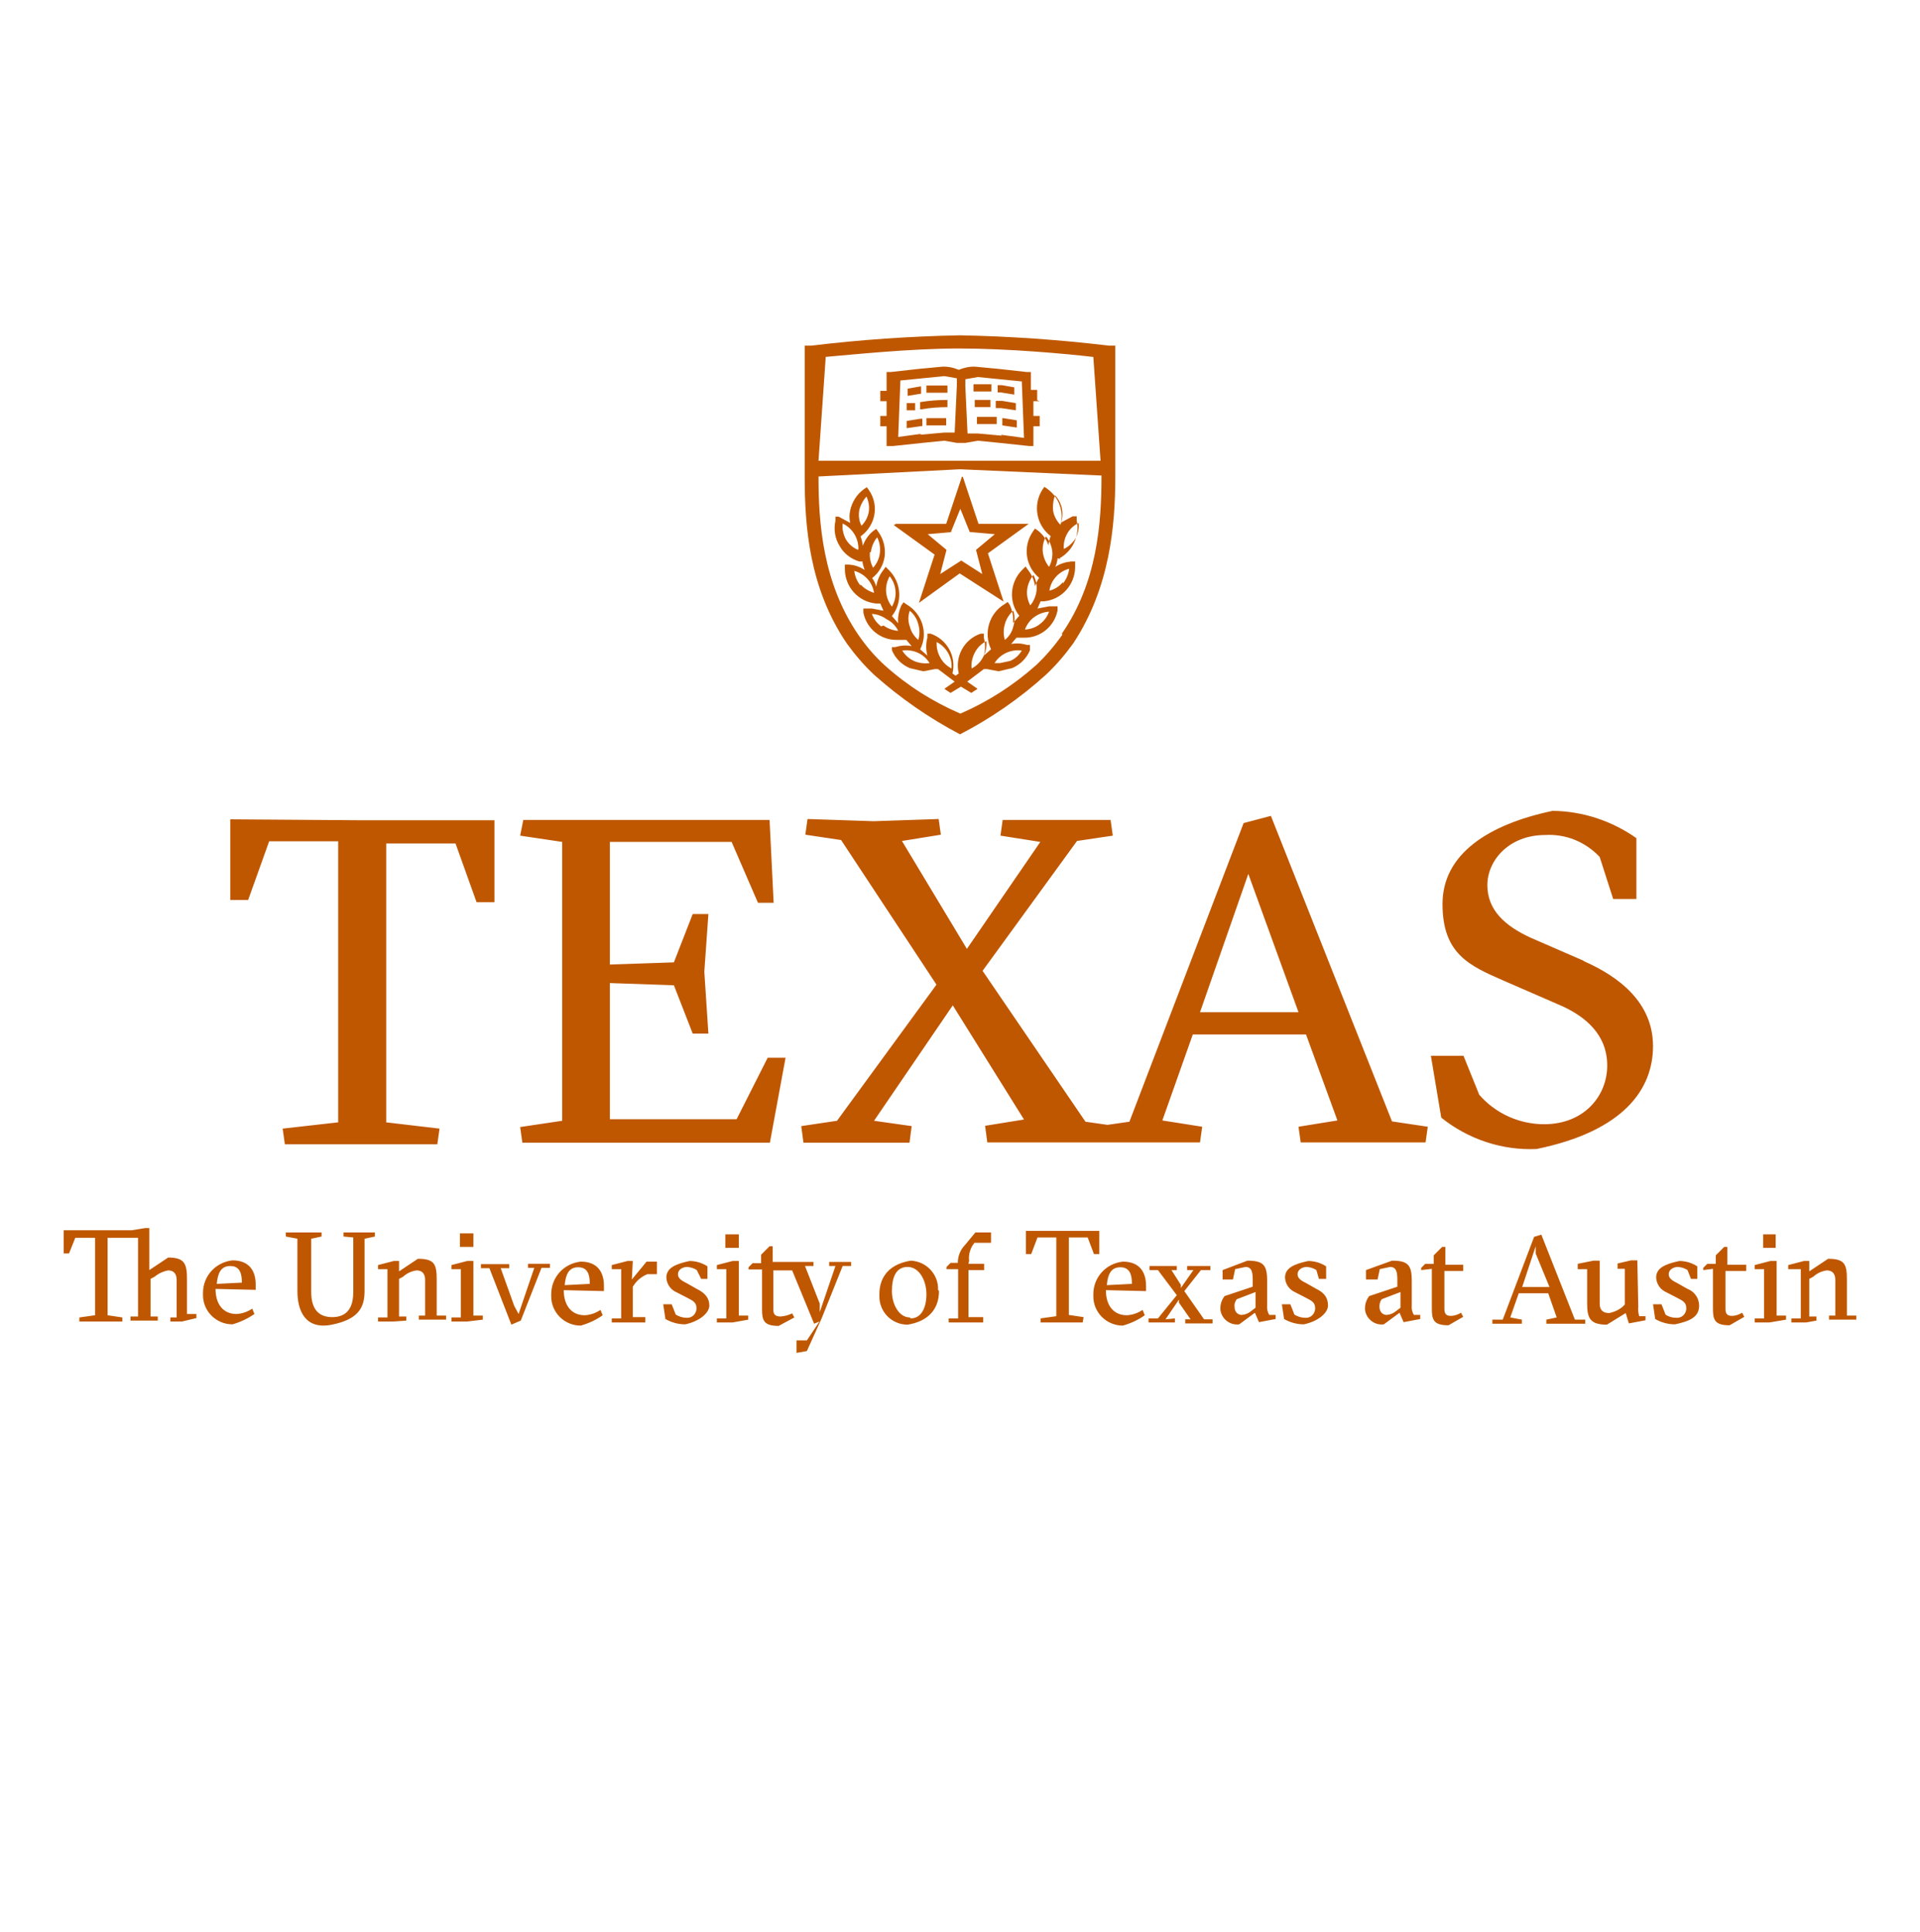 <?xml version="1.0" encoding="UTF-8"?> <svg xmlns="http://www.w3.org/2000/svg" xmlns:xlink="http://www.w3.org/1999/xlink" version="1.1" id="Layer_1" x="0px" y="0px" viewBox="0 0 612 616" style="enable-background:new 0 0 612 616;" xml:space="preserve"> <style type="text/css"> .st0{fill:#BF5700;} </style> <g> <path class="st0" d="M58,421.3h-3.7v-1.3h2v-12c0-2-1-3-2.7-3c-1.6,0.3-3.1,1-4.3,2l-1.3,0.7v12h2.3v1.3h-8.7v-1.3H44v-25.1h-9.7 v24.7l4.7,0.7v1.3H25.3v-1.3l5-0.7v-24.7h-6.3l-2,5h-1.7v-7.4H42l4.3-0.7h1.3v13.4l6-4c5.3,0,6,2,6,7v11h3v1.3L58,421.3z M68.7,410.9c0,4.7,2.3,8,6.7,8c1.8-0.1,3.5-0.7,5-1.7l0.7,1.7c-2.2,1.5-4.5,2.6-7,3.3c-5.2,0-9.4-4.2-9.4-9.3c0-0.2,0-0.5,0-0.7 c0-5.4,4-9.8,9.4-10.4c5.3,0,7.4,3.3,7.4,7.7v1.7L68.7,410.9z M77.1,408.9c0-3-0.7-5.3-3.7-5.3c-3,0-4,2.3-4.3,5.7L77.1,408.9z M109.5,394.2v-1.3h10v1.3l-3.3,0.7v16.7c0,5.3-2,9-10.4,10.7c-8.4,1.7-11-4.3-11-10.7v-16.7l-3.7-0.7v-1.3h11.4v1.3l-3.3,0.7v17 c0,5,2,8,6.7,8c4.7,0,6.7-3,6.7-8v-17.4L109.5,394.2z M125.5,421.3h-5v-1.3h3v-15.4h-3v-1.3l5-1.3h1.7v3.3l6-4c5.3,0,6,1.7,6,6.7 v11.4h3v1.3h-8.7v-1.3h2v-11.4c0-2-1-3-2.7-3c-1.6,0.2-3.1,0.9-4.3,2l-1.3,0.7v12h2.3v1.3L125.5,421.3z M148.9,421.3h-5v-1.3h3 v-15.4h-3v-1.3l5-1.3h2v17.4h3v1.3L148.9,421.3z M146.9,393.2h4v4.3h-4.3v-4.3H146.9z M165.3,418.9l5-14.7h-2v-1.3h7v1.3h-2.7 L166,421l-3,1.3l-7-18h-2.7v-1.3h9v1.3h-2.7l4.3,12L165.3,418.9z M179.7,411.3c0,4.7,2.3,8,6.7,8c1.8-0.1,3.5-0.7,5-1.7l0.7,1.7 c-2.1,1.5-4.5,2.6-7,3.3c-5.2,0-9.4-4.2-9.4-9.3c0-0.2,0-0.5,0-0.7c0-5.4,4-9.8,9.4-10.4c5.3,0,7.4,3.3,7.4,7.7v1.7L179.7,411.3z M188,409.3c0-3-0.7-5.3-3.7-5.3c-3,0-4,2.3-4.3,5.7L188,409.3z M201.4,407.9l4.7-5.7h3.3v4h-3c-1.6,0.6-3,1.7-4,3l-0.7,1v9.7h4 v1.7H195v-1.3h3v-15.7h-3v-1.3l5-1.3h1.7L201.4,407.9z M222.1,404.9c-0.9-0.6-1.9-0.9-3-1c-1.7,0-3,1-3,2.3c0,1.3,1,2,3,3l3,1.7 c2.7,1.3,4,3,4,5.3c0,2.3-3,5-7.7,6c-2.2,0-4.4-0.6-6.3-1.7l-0.7-4.7h2.7l1.3,3.3c1,0.6,2.2,1,3.3,1c1.7,0.2,3.1-1,3.3-2.7 c0-0.1,0-0.2,0-0.4c0-1.7-1-2.3-3-3.3l-3.3-1.7c-1.9-0.8-3.2-2.6-3.3-4.7c0-3,2.7-4.3,7.4-5.3c2,0,4,0.6,5.7,1.7v4h-2L222.1,404.9z M233.5,421.6h-5v-1.3h3v-15.7h-3v-1.3l5-1.3h2v17.4h3v1.3L233.5,421.6z M231.5,393.5h4v4.3h-4.3v-4.3H231.5z M253.9,431.3v-4h3.3 l4-6l-1.7,0.7l-7-17h-6v12.4c0,1.3,0.3,2.3,2.3,2.3c1.3-0.1,2.5-0.4,3.7-1l0.7,1.3l-5,2.7c-4.7,0-5.3-1.7-5.3-5.3v-12.7h-4.3v-0.7 l1.3-1.3h2.7v-2.7l2.7-2.7h1v5h13v1.3h-2.7l4.7,12v2.7l5-14.7h-2v-1.3h7v1.3h-2.7l-6.7,16.7l-4.7,10.4L253.9,431.3z M299.3,411.6 c0,6-3.7,9.7-10,10.7c-5,0-9-4-9-9c0-0.2,0-0.5,0-0.7c0-6,3.7-9.7,10-10.7c5,0.2,8.9,4.4,8.7,9.3c0,0,0,0,0,0L299.3,411.6z M290.3,420.3c3.3,0,5-3.3,5-7.7s-2.3-8.7-6-8.7c-3.7,0-5,3.3-5,7.7c0,4.3,2.3,8.4,5.7,8.4L290.3,420.3z M308.7,402.9h5v2h-5v15 h4.7v1.7h-11v-1.3h3v-15.7h-3.7v-0.7l1.3-1.3h2.3c0-2.1,0.8-4.2,2.3-5.7l3.3-4h5v3.3h-5.3l-0.7,1c-0.8,1.4-1.2,3.1-1,4.7 L308.7,402.9z M345.1,421.6h-13.4v-1.3l5-0.7v-25.1h-6l-2,5.3h-1.7v-7.4h23.4v7.4h-1.7l-2-5.3h-6v24.7l4.7,0.7L345.1,421.6z M352.5,411.3c0,4.7,2.3,8,6.7,8c1.8-0.1,3.5-0.7,5-1.7l0.7,1.7c-2.1,1.5-4.5,2.6-7,3.3c-5.2,0-9.4-4.2-9.4-9.3c0-0.2,0-0.5,0-0.7 c0-5.4,4-9.8,9.4-10.4c5.3,0,7.4,3.3,7.4,7.7v1.7L352.5,411.3z M360.8,409.3c0-3-0.7-5.3-3.7-5.3c-3,0-4,2.3-4.3,5.7L360.8,409.3z M374.5,420.3v1.3h-8.4v-1.3h3l6-7.4l-6-8h-2.7v-1.3h8.7v1.3h-1.7l3,4.7v1l4-5.7h-2v-1.3h7.4v1.3h-3l-5.3,6.7l6.3,9h2.7v1.3h-8.7 v-1.3h1.7l-3.7-5.3v-1l-4.3,6.3L374.5,420.3z M397.6,401.9c5,0,6.3,1.3,6.3,6.3v8c-0.1,1,0.1,2.1,0.7,3h2v1.3l-5.3,1l-1.3-3l-5,3.7 c-2.9,0.4-5.6-1.7-6-4.6c0-0.2,0-0.5,0-0.7c0-1.3,0.5-2.6,1.3-3.7l9-3v-2.3c0-2.3-0.3-4-2.3-4l-3.3,0.7l-0.7,3.3h-3.3v-3 L397.6,401.9z M400.2,411.9l-6,2.3c-0.5,0.7-0.8,1.5-0.7,2.3c0,2,1.3,2.7,2.3,2.7c1-0.1,1.9-0.4,2.7-1l1.7-1.3V411.9z M419.6,404.9 c-0.9-0.6-1.9-0.9-3-1c-1.7,0-3,1-3,2.3c0,1.3,1,2,3,3l3,1.7c2.7,1.3,3.7,3,3.7,5.3c0,2.3-3,5-7.7,6c-2.2,0-4.4-0.6-6.3-1.7 l-0.7-4.7h2.7l1.3,3.3c1,0.6,2.2,1,3.3,1c1.7,0.2,3.1-1,3.3-2.7c0-0.1,0-0.2,0-0.4c0-1.7-1-2.3-3-3.3l-3.3-1.7 c-1.9-0.8-3.2-2.6-3.3-4.7c0-3,2.7-4.3,7.4-5.3c2,0,4,0.6,5.7,1.7v4h-2.3L419.6,404.9z M443.7,401.9c5,0,6.3,1.3,6.3,6.3v8 c-0.1,1,0.1,2.1,0.7,3h2v1.3l-5.3,1l-1.3-3l-5,3.7c-2.9,0.4-5.6-1.7-6-4.6c0-0.2,0-0.5,0-0.7c0-1.3,0.5-2.6,1.3-3.7l9-3v-2.3 c0-2.3-0.3-4-2.3-4l-3.3,0.7l-0.7,3.3h-3.7v-3L443.7,401.9z M446.4,411.9l-6,2.3c-0.5,0.7-0.7,1.5-0.7,2.3c0,2,1.3,2.7,2.3,2.7 c1-0.1,1.9-0.4,2.7-1l1.7-1.3V411.9z M453,404.9v-0.7l1.3-1.3h2.7v-2.7l2.7-2.7h1v5.7h5.7v2h-6v12c0,1.3,0.3,2.3,2,2.3 c1.2,0,2.3-0.4,3.3-1l0.7,1.3l-4.7,2.7c-4.7,0-5.3-1.7-5.3-5.3v-12.7L453,404.9z M484.1,412.3l-2.7,7.7l3.7,0.7v1.3h-9.4v-1.3h3.3 l10-26.4l2.3-0.7l10.7,27.1h3.3v1.3h-12.4v-1.3l3.3-0.7l-2.7-7.7H484.1z M489.5,399.6v-2.3l-4.3,13h8.7L489.5,399.6z M522.2,416.6 c-0.1,1,0,2,0.3,3h2v1.3l-5.3,1l-1-3.3l-6,3.7c-5.3,0-6.3-2-6.3-6.7v-11h-3v-1.7l5-1h2v13.7c0,2,1,3,3,3c1.6-0.3,3.1-1,4.3-2 l0.7-0.7v-11.4h-2.3v-1.7l4.3-1h2L522.2,416.6z M537.9,404.9c-0.9-0.6-1.9-0.9-3-1c-1.7,0-3,1-3,2.3c0,1.3,1,2,3,3l3,1.7 c2.2,0.8,3.7,3,3.7,5.3c0,3.7-3,5-7.7,6c-2.2,0-4.4-0.6-6.3-1.7l-0.7-4.7h2.7l1.3,3.3c1,0.7,2.2,1,3.3,1c1.7,0.2,3.1-1,3.3-2.7 c0-0.1,0-0.2,0-0.4c0-1.7-1-2.3-3-3.3l-3.3-1.7c-1.9-0.8-3.2-2.6-3.3-4.7c0-3,2.7-4.3,7.4-5.3c2,0,4,0.6,5.7,1.7v4h-2L537.9,404.9z M542.9,404.9v-0.7l1.3-1.3h2.7v-2.7l2.7-2.7h1v5.7h6v2H550v12c0,1.3,0.3,2.3,2,2.3c1.2,0,2.3-0.4,3.3-1l0.7,1.3l-4.7,2.7 c-4.7,0-5.3-1.7-5.3-5.3v-12.7L542.9,404.9z M564,421.6h-4.7v-1.3h3v-15.7h-3v-1.3l5-1.3h2v17.4h3v1.3L564,421.6z M562,393.5h4v4.3 h-4V393.5z M575.7,421.6H571v-1.3h3v-15.7h-4v-1.3l5-1.3h1.7v3.3l6-4c5.3,0,6,1.7,6,6.7v11.4h3v1.3H583v-1.3h2v-11.4c0-2-1-3-2.7-3 c-1.6,0.2-3.1,0.9-4.3,2l-1.3,0.7v12h2.3v1.3L575.7,421.6z"></path> <path class="st0" d="M115.5,261.5h42.1v26.1h-5.7l-6.7-18.7h-22.1v88.9l17,2l-0.7,5H90.8l-0.7-5l17.7-2v-89.6H85.8l-6.7,18.7h-5.7 v-25.7L115.5,261.5z M234.8,356.8h-40.4v-43.4l20.4,0.7l6,15.4h5l-1.3-19.7l1.3-18.4h-5l-6,15.4l-20.4,0.7v-39.1h38.8l8.4,19.4h5 l-1.3-26.4h-78.5l-1,5l13.4,2v88.9l-13.4,2l0.7,5h78.9l5-27.1h-5.7L234.8,356.8z M443.7,357.5l11.4,1.7l-0.7,5h-39.8l-0.7-5l12.4-2 l-10-27.4h-36.1l-9.7,27.4l12.7,2l-0.7,5h-67.8l-0.7-5.3l12.4-2l-22.7-36.4l-25.1,36.8l12,1.7l-0.7,5.3h-33.8l-0.7-5.3l11.4-1.7 l31.7-43.4l-30.4-46.1l-11.4-1.7l0.7-5l21.1,0.7l20.7-0.7l0.7,5l-12.4,2l20.7,34.4l23.4-34.1l-12.7-2l0.7-5h34.4l0.7,5l-11.4,1.7 l-30.1,41.4l32.8,48.1l7,1l7-1l36.4-95.2l8.7-2.3L443.7,357.5z M413.9,322.7l-16-44.1l-15.4,44.1H413.9z M504.8,306.3l-17-7.4 c-8-3.7-13.7-8.7-13.7-16.7c0-8,7-16,18.4-16c6.6-0.4,12.9,2.2,17.4,7l4.3,13.4h7.4v-19.4c-7.8-5.5-17.1-8.6-26.7-8.7 c-20.4,4.3-35.1,13.7-35.1,29.7c0,16,8.7,19.7,19.4,24.4l17.7,7.7c8.7,3.7,15.4,9.7,15.4,19.4c0,9.7-7.4,18.7-20.1,18.7 c-7.9,0-15.5-3.4-20.7-9.4l-5-12.4h-10.4l3.3,19.7c8.6,6.9,19.4,10.5,30.4,10c27.7-5.7,37.1-19,37.1-32.8s-10.7-22.1-22.1-27.1 V306.3z"></path> <path class="st0" d="M306,149.3 M319,138.6l7.4,1l-0.7-18l-7-0.7l-7-0.7l-4,0.7v2.3l0.7,15h3.3l7.7,0.7L319,138.6z M293.3,138.6 l7.7-0.7h3.3l0.7-15v-2.3l-4-0.7l-7,0.7l-7,0.7l-0.7,18l7.4-1L293.3,138.6z M331.4,127.9h-2v4.7h2v3.3h-2v6.3h-1.3l-9.4-1l-7-0.7 l-4,0.7H305l-4-0.7l-7,0.7l-9.4,1h-2v-6.3h-2v-3.3h2v-4.7h-2v-3.3h2v-6h1.3l9-1l7.4-0.7c1.8-0.1,3.7,0.3,5.3,1 c1.7-0.7,3.5-1.1,5.3-1l7.4,0.7l9,1h1.3v5.7h2v3.3L331.4,127.9z M293.6,123.2h-0.3l-4,0.7v2.3l4.3-0.7V123.2z M295.3,125.2h6.7 v-2.3h-6.7V125.2z M293.6,133.5h-0.3l-4.3,0.7v2.3l5-0.7v-2.3H293.6z M295.3,135.6h6.3v-2.3h-6.3V135.6z M293.3,128.2v2.3h0.3 c2.8-0.5,5.6-0.7,8.4-0.7v-2.3C299.1,127.5,296.2,127.7,293.3,128.2 M291.6,128.5H289v2.3h2.7V128.5z M316,122.5h-5.7v2.3h5.7 V122.5z M323.4,123.5l-4-0.7H318v2.3h1l4.3,0.7V123.5z M315.7,127.5h-5v2.3h5V127.5z M323.7,128.5l-4.3-0.7h-2v2.3h1.7l4.7,0.7 V128.5z M319.4,135.6l4.7,0.7v-2.3l-4.3-0.7h-0.3V135.6z M317.7,132.9h-6.3v2.3h6.3V132.9z M303.7,169.6l-8,0.7l6,5l-2,7.7l6.7-4.3 l6.7,4.3l-2-7.7l6-5l-8-0.7l-3-7.4l-3,7.4H303.7z M285.6,167h16l5-15h0.3l5,15h16l-13,9.4l5,15.4l-14-9l-13,9.4l5-15.4l-13-9.4 L285.6,167z M338.8,186c1.1-1.3,1.8-3,2-4.7c-3.3,0.9-5.8,3.6-6.3,7c1.7-0.4,3.2-1.4,4.3-2.7V186z M332.4,176 c0.2,1.7,0.9,3.4,2,4.7c0.8-1.5,1.2-3.3,1-5c-0.2-1.7-0.9-3.4-2-4.7C332.6,172.5,332.2,174.3,332.4,176 M335.7,163 c0.3,1.6,1.2,3.2,2.3,4.3c1.3-3.2,0.7-6.8-1.7-9.4C335.7,159.5,335.5,161.3,335.7,163 M344.1,166.6c-3.3,1.4-5.3,4.8-5,8.4 c1.5-0.7,2.8-1.9,3.7-3.3c0.8-1.5,1.2-3.3,1-5H344.1z M331.4,199c1.4-1,2.4-2.4,3-4c-1.7,0.1-3.3,0.7-4.7,1.7c-1.4,1-2.4,2.4-3,4 C328.4,200.6,330,200.1,331.4,199 M327.4,188c-0.2,1.7,0.2,3.5,1,5c1.1-1.3,1.8-3,2-4.7c0.2-1.7-0.2-3.5-1-5 C328.3,184.7,327.6,186.3,327.4,188 M323,199.7c0.5-1.6,0.5-3.4,0-5c-1.3,1.1-2.3,2.7-2.7,4.3c-0.5,1.6-0.5,3.4,0,5 C321.7,202.9,322.6,201.4,323,199.7 M325.7,207.4c-3.4-0.5-6.9,1.1-8.7,4h1.7l3.3-0.7C323.6,210,324.8,208.9,325.7,207.4 M310.7,208.1c-0.8,1.5-1.2,3.3-1,5c1.6-0.8,2.9-2.1,3.7-3.7c0.8-1.5,1.2-3.3,1-5C312.8,205.2,311.5,206.5,310.7,208.1 M291.3,210.7c1.6,0.7,3.3,0.9,5,0.7c-1.8-3-5.3-4.5-8.7-4C288.5,208.9,289.8,210,291.3,210.7 M290,199.7c0.4,1.7,1.4,3.2,2.7,4.3 c0.5-1.6,0.5-3.4,0-5c-0.4-1.7-1.4-3.2-2.7-4.3C289.4,196.3,289.4,198.1,290,199.7 M298.6,204.4c-0.2,1.7,0.2,3.5,1,5 c0.8,1.6,2.1,2.9,3.7,3.7c0.3-3.5-1.6-6.8-4.7-8.4V204.4z M281.6,199.4c1.4,1,3,1.6,4.7,1.7c-0.8-1.6-2.1-2.9-3.7-3.7 c-1.4-1-3-1.6-4.7-1.7c0.6,1.6,1.6,3,3,4L281.6,199.4z M283.6,183.7c-1.8,3.1-1.5,6.9,0.7,9.7C286.1,190.3,285.8,186.5,283.6,183.7 M274.3,186.3c1.1,1.3,2.7,2.2,4.3,2.7c-0.5-3.4-3-6.1-6.3-7c0.2,1.7,0.9,3.4,2,4.7V186.3z M273.6,175.3c0.2-3.5-1.8-6.9-5-8.4 c-0.2,1.7,0.2,3.5,1,5c0.9,1.5,2.1,2.6,3.7,3.3H273.6z M273.9,162.6c-0.3,1.7-0.1,3.5,0.7,5c1.2-1.2,2-2.7,2.3-4.3 c0.3-1.7,0-3.4-0.7-5C275.1,159.5,274.3,161,273.9,162.6 M277.3,176c-0.2,1.7,0.2,3.5,1,5c2.4-2.6,2.9-6.5,1.3-9.7 c-1.1,1.3-1.8,3-2,4.7H277.3z M338.1,178h-1c-0.1,0.9-0.3,1.8-0.7,2.7c1.5-1,3.2-1.5,5-1.7h1.3v1.7c0,5.7-4.3,10.5-10,11h-1l-1,2.3 l3.7-0.7h2.7v1.3c-1,5.1-5.5,8.8-10.7,8.7H324l-1.7,2c1.7-0.3,3.4-0.2,5,0.3h1v1.7c-1.1,2.6-3.1,4.6-5.7,5.7l-4.3,1l-3.7-0.7h-1 l-5.3,4l3.3,2.3l-2,1.3l-3.3-2l-3.3,2l-2-1.3l3.3-2.3l-5.3-4h-1l-3.7,0.7l-4.3-1c-2.6-1.1-4.6-3.1-5.7-5.7v-1h1 c1.7-0.5,3.6-0.7,5.3-0.3l-1.7-2h-3c-5.2,0.1-9.7-3.6-10.7-8.7V194h2.7l3.7,0.7l-1-2.3h-1.3c-5.7-0.5-10-5.3-10-11V180h1.3 c1.8,0.1,3.5,0.7,5,1.7c-0.3-0.9-0.6-1.8-0.7-2.7h-1c-2.7-0.8-5-2.6-6.3-5c-1.5-2.4-1.9-5.3-1.3-8v-1.3h1l3.7,2 c-0.3-1.3-0.3-2.7,0-4c0.6-2.7,2.1-5.1,4.3-6.7l1-0.7l0.7,1c3.3,4.8,2.1,11.3-2.7,14.7c0.4,1,0.6,2,0.7,3c0.7-1.8,1.8-3.5,3.3-4.7 l1-0.7l0.7,1c1.6,2.2,2.3,5,2,7.7c-0.4,2.8-1.8,5.3-4,7c0.6,0.8,1,1.7,1.3,2.7c0.3-2,1.1-3.8,2.3-5.3l0.7-1l1,1 c4,3.9,4.5,10.3,1,14.7l2,2.3c-0.2-1.9,0.2-3.9,1-5.7l0.7-1l1,0.7c2.4,1.4,4.2,3.7,5,6.3c0.8,2.7,0.6,5.5-0.7,8l2.3,2 c-0.5-1.9-0.5-3.8,0-5.7v-1.3h1c5.3,1.8,8.3,7.3,7,12.7l1,0.7l1-0.7c-1.3-5.4,1.7-10.9,7-12.7h1v1.3c0.5,1.9,0.5,3.8,0,5.7l2.3-2 c-2.5-5.2-0.6-11.5,4.3-14.4l1-0.7l0.7,1c0.8,1.8,1.2,3.7,1,5.7l2-2.3c-3.5-4.4-3-10.8,1-14.7l1-1l0.7,1c1.2,1.5,2.1,3.4,2.3,5.3 c0.3-1,0.8-1.9,1.3-2.7c-4.4-3.7-5.2-10-2-14.7l0.7-1l1,0.7c1.5,1.2,2.7,2.8,3.3,4.7c0.1-1,0.3-2,0.7-3c-4.6-3.5-5.7-9.9-2.7-14.7 l0.7-1l1,0.7c2.2,1.6,3.8,4,4.3,6.7c0.3,1.3,0.3,2.7,0,4l3.7-2h1.3v1.3c0.6,2.7,0.1,5.6-1.3,8c-1.4,2.4-3.7,4.2-6.3,5L338.1,178z M338.4,202.1c11.4-16.4,12.7-35.4,12.7-50.5l-45.1-2l-45.1,2.3c0,14.7,1.3,33.8,12.7,50.5c2.4,3.5,5.2,6.8,8.4,9.7 c7.1,6.4,15.3,11.6,24.1,15.4c8.8-3.8,16.9-9,24.1-15.4c3.1-2.9,5.9-6.2,8.4-9.7V202.1z M263.2,113.8l-2.3,33.1h89.9l-2.3-33.1 c-8.4-1-27.1-2.7-42.8-2.7c-15.7,0-34.4,2-42.8,2.7H263.2z M355.5,110.2v41.1v0.7c0,15.4-1.7,35.4-13.4,53.1c-2.6,3.6-5.5,7-8.7,10 c-8.3,7.5-17.5,13.9-27.4,19c-9.9-5.2-19.1-11.6-27.4-19c-3.2-3-6.1-6.4-8.7-10c-12-17.7-13.4-37.4-13.4-53.1v-5v-36.8h2 c15.8-1.9,31.6-3,47.5-3.3c15.9,0.3,31.7,1.4,47.5,3.3H355.5z"></path> </g> </svg> 